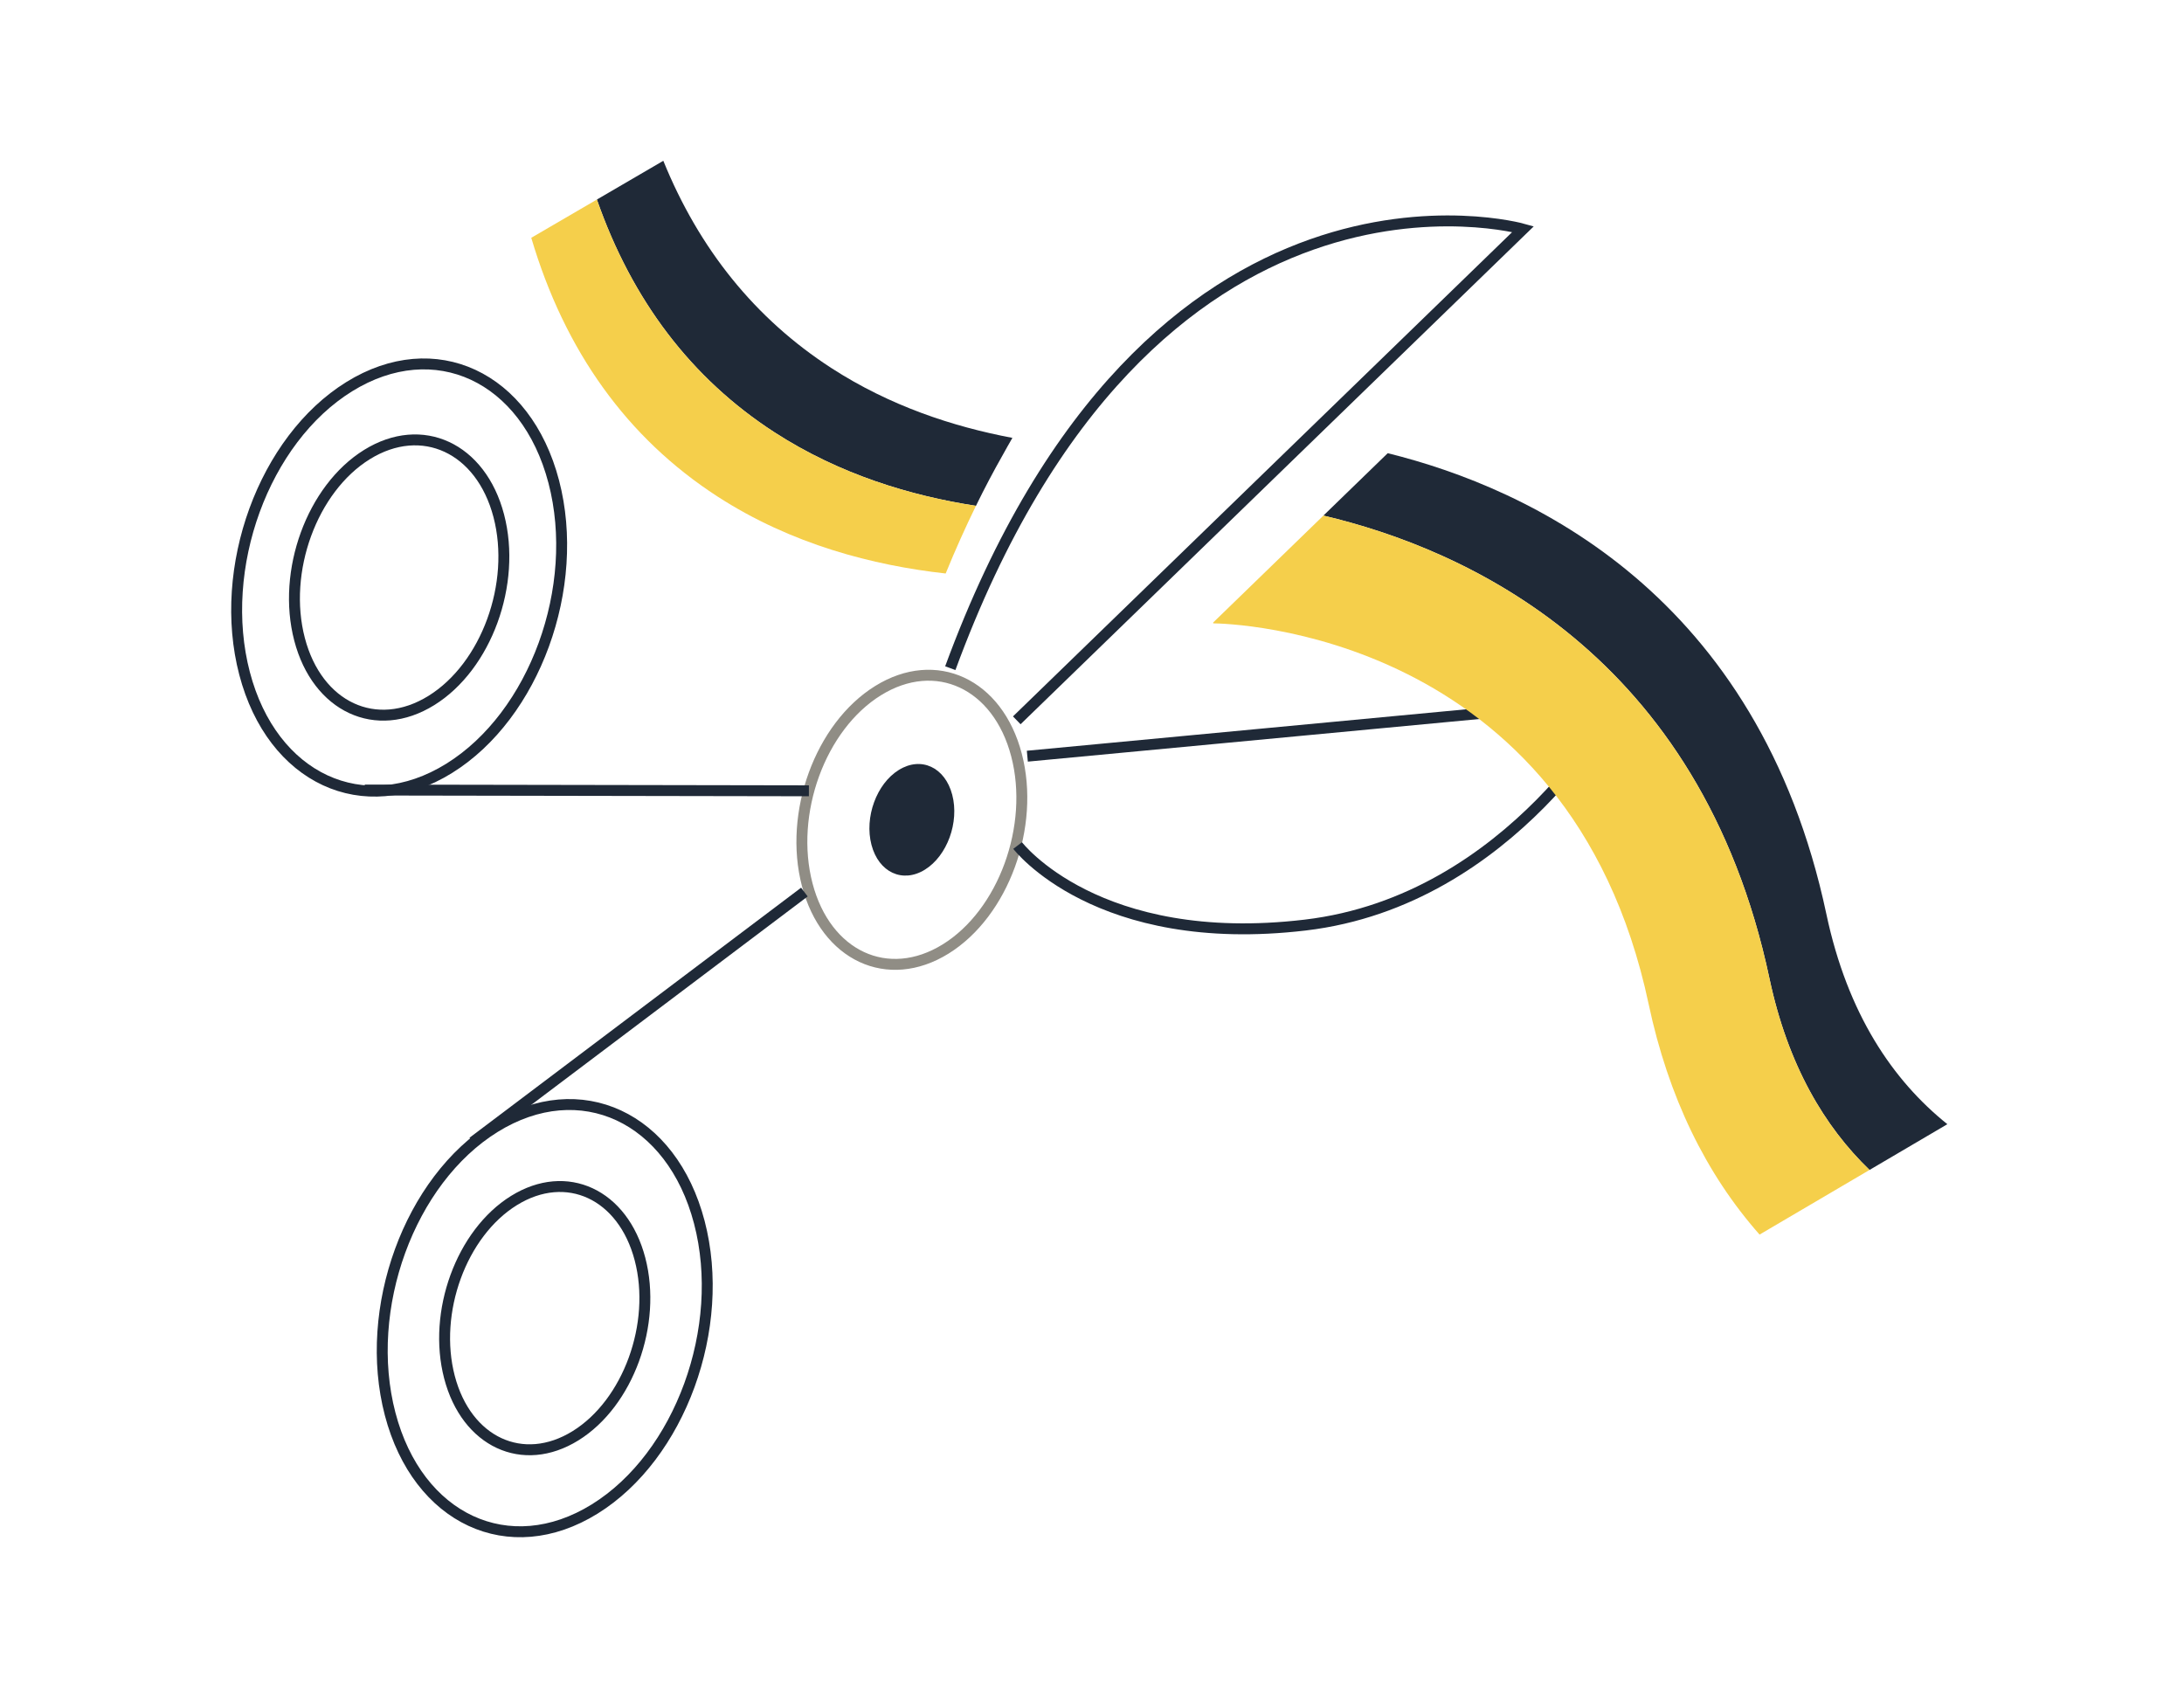 <?xml version="1.0" encoding="UTF-8"?>
<svg xmlns="http://www.w3.org/2000/svg" width="200" height="155" viewBox="0 0 200 155" fill="none">
  <path d="M50.71 44.111C53.236 53.764 48.946 65.519 41.127 70.367C33.308 75.215 24.922 71.32 22.395 61.667C19.869 52.014 24.16 40.259 31.979 35.411C39.797 30.563 48.184 34.458 50.71 44.111Z" stroke="#1F2937" stroke-miterlimit="10"></path>
  <path d="M45.675 47.233C47.303 53.453 44.538 61.027 39.5 64.151C34.462 67.275 29.058 64.765 27.431 58.545C25.803 52.325 28.568 44.751 33.605 41.627C38.644 38.504 44.047 41.013 45.675 47.233Z" stroke="#1F2937" stroke-miterlimit="10"></path>
  <path d="M64.042 111.934C66.568 121.587 62.278 133.342 54.459 138.19C46.64 143.038 38.254 139.143 35.727 129.49C33.201 119.837 37.492 108.082 45.311 103.234C53.129 98.386 61.516 102.281 64.042 111.934Z" stroke="#1F2937" stroke-miterlimit="10"></path>
  <path d="M58.608 115.303C60.164 121.251 57.521 128.495 52.703 131.482C47.885 134.469 42.718 132.069 41.161 126.121C39.605 120.173 42.248 112.93 47.066 109.942C51.884 106.955 57.051 109.355 58.608 115.303Z" stroke="#1F2937" stroke-miterlimit="10"></path>
  <path d="M93.084 69.135C94.794 75.667 91.89 83.623 86.599 86.904C81.307 90.185 75.632 87.549 73.922 81.016C72.212 74.483 75.116 66.528 80.408 63.246C85.699 59.966 91.375 62.602 93.084 69.135Z" stroke="#908D85" stroke-miterlimit="10"></path>
  <path d="M87.201 72.782C87.861 75.304 86.741 78.374 84.698 79.641C82.656 80.907 80.465 79.889 79.805 77.368C79.146 74.847 80.266 71.776 82.309 70.51C84.351 69.243 86.542 70.261 87.201 72.782Z" fill="#1F2937"></path>
  <path d="M43.296 104.59L73.66 81.694" stroke="#1F2937" stroke-miterlimit="10"></path>
  <path d="M93.111 65.965L139.478 20.981C139.478 20.981 105.354 11.333 87.023 61.189" stroke="#1F2937" stroke-miterlimit="10"></path>
  <path d="M33.406 72.349L74.074 72.419" stroke="#1F2937" stroke-miterlimit="10"></path>
  <path d="M94.078 69.249L148.315 64.132C148.315 64.132 138.59 82.459 119.523 84.715C100.456 86.971 93.189 77.432 93.189 77.432" stroke="#1F2937" stroke-miterlimit="10"></path>
  <path d="M76.13 33.703C69.168 29.196 64.03 22.821 60.743 14.725L54.661 18.273C57.871 27.484 63.3 34.654 70.916 39.585C76.873 43.441 83.378 45.4 89.373 46.322C90.177 44.676 91.001 43.12 91.841 41.64C92.131 41.129 92.416 40.592 92.711 40.099C87.249 39.071 81.473 37.162 76.13 33.703Z" fill="#1F2937"></path>
  <path d="M70.916 39.585C63.3 34.654 57.871 27.485 54.661 18.273L48.651 21.777C51.718 32.155 57.437 40.115 65.702 45.466C72.48 49.854 79.964 51.782 86.6 52.519C87.494 50.327 88.421 48.269 89.373 46.322C83.378 45.401 76.873 43.441 70.916 39.585Z" fill="#F5CF4B"></path>
  <path d="M171.202 107.14L178.329 102.95C173.331 98.939 169.194 92.865 167.252 83.717C161.032 54.414 140.087 44.716 127.081 41.502L121.19 47.217C134.132 50.258 155.708 59.78 162.037 89.598C163.725 97.549 167.076 103.167 171.202 107.14Z" fill="#1F2937"></path>
  <path d="M171.202 107.14C167.075 103.167 163.725 97.549 162.037 89.598C155.71 59.79 134.137 50.261 121.192 47.215L111.099 57.007L111.099 57.085C112.427 57.096 143.715 57.761 150.973 91.943C152.777 100.446 156.207 107.487 161.133 113.059L171.202 107.14Z" fill="#F5CF4B"></path>
</svg>
